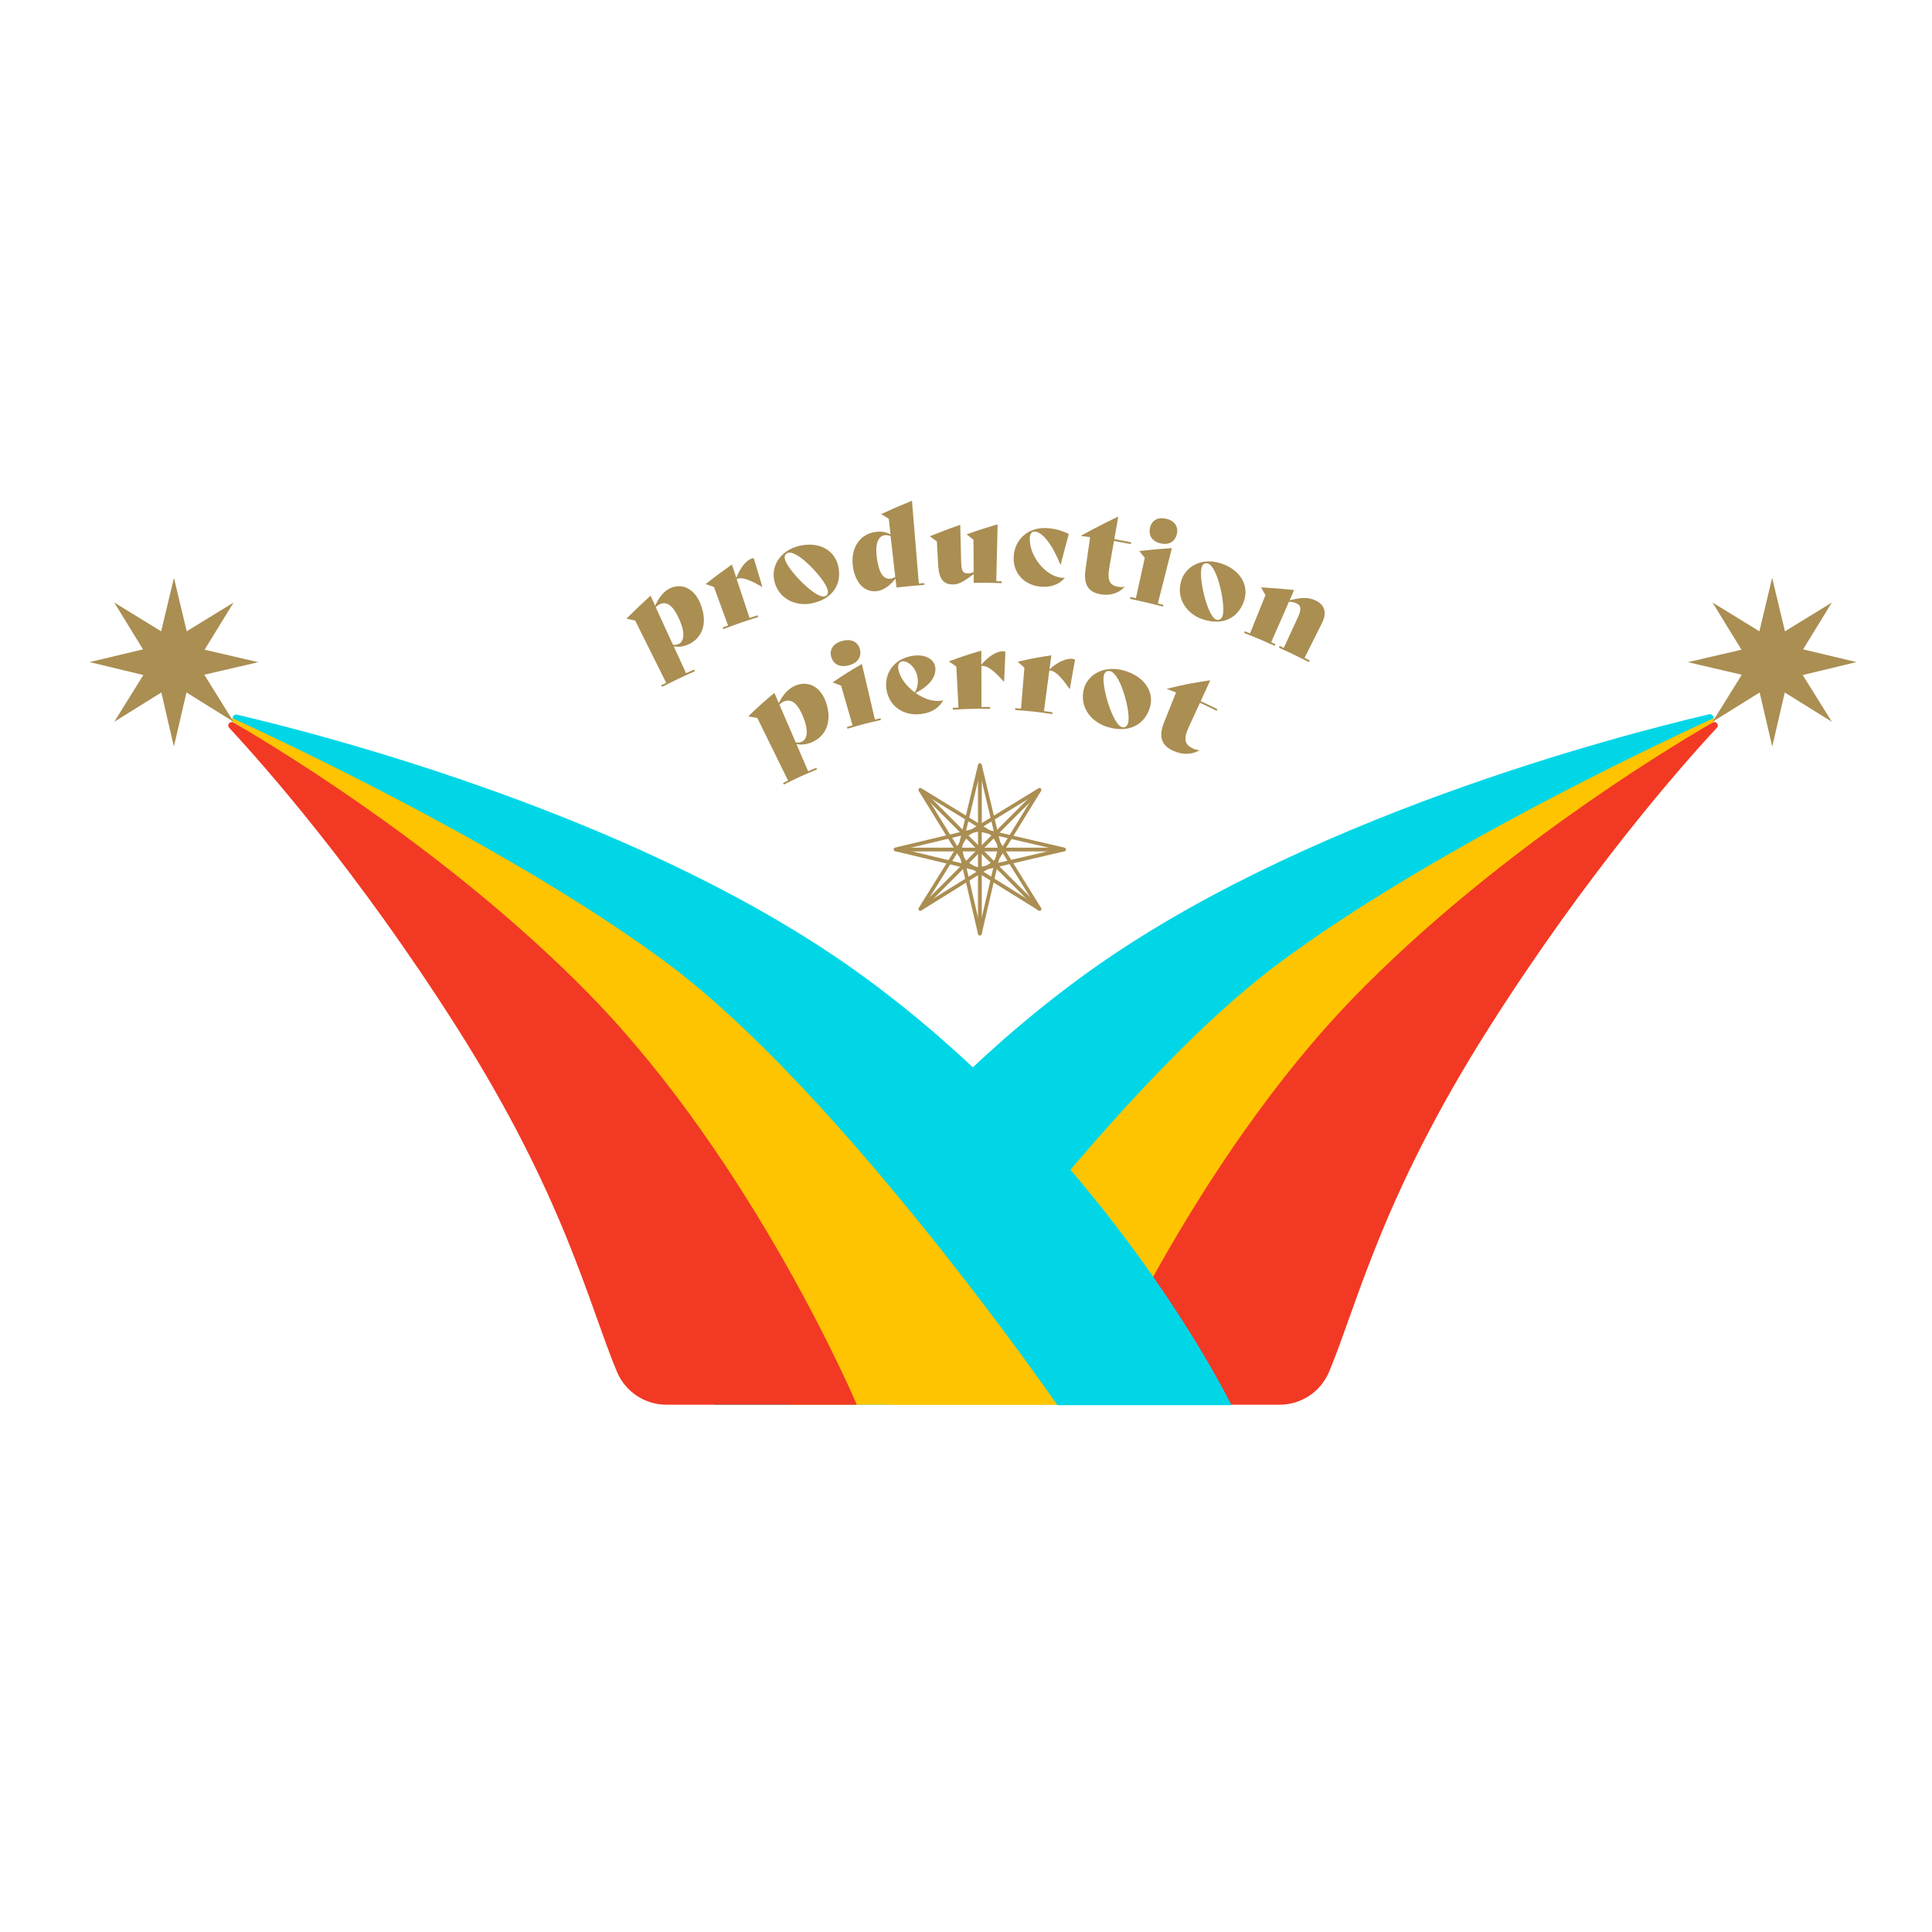 <?xml version="1.0" encoding="UTF-8"?> <svg xmlns="http://www.w3.org/2000/svg" id="_レイヤー_1" viewBox="0 0 256 256"><defs><style>.cls-1{fill:#aa8e52;}.cls-1,.cls-2,.cls-3,.cls-4{stroke-width:0px;}.cls-2{fill:#f23924;}.cls-3{fill:#ffc400;}.cls-4{fill:#00d6e6;}</style></defs><path class="cls-4" d="m226.81,95.56c.49-.28.19-1.04-.36-.91-11.91,2.79-54.61,13.83-83.33,34.93-32.57,23.92-48.42,56.56-48.42,56.56h23.06s40.56-43.24,55.47-55.91c12.56-10.68,44-29.12,53.59-34.66Z"></path><path class="cls-3" d="m226.91,95.23c.23-.11.42.22.2.36-9.41,6.03-42.27,27.76-49.83,41.41-8.85,15.98-23.8,49.13-23.8,49.13h-35.68s28.51-41.26,51.62-58.47c19.35-14.41,48.52-28.3,57.5-32.43Z"></path><path class="cls-2" d="m226.93,95.74c.45-.26.92.32.56.7-4.8,5.17-17.06,19.08-30.07,39.55-14.31,22.51-17.5,36.65-21.3,45.76-1.1,2.65-3.69,4.38-6.56,4.38h-25.23s13.52-31.95,35.39-54.32c17.8-18.2,39.67-31.68,47.2-36.07Z"></path><polygon class="cls-1" points="234.83 98.92 237.46 87.59 234.82 76.57 232.19 87.58 234.83 98.92"></polygon><polygon class="cls-1" points="223.65 87.74 234.97 90.38 246 87.73 234.99 85.11 223.65 87.74"></polygon><polygon class="cls-1" points="242.73 95.64 236.58 85.77 226.92 79.84 232.84 89.49 242.73 95.64"></polygon><polygon class="cls-1" points="226.92 95.64 233.06 85.77 242.73 79.84 236.8 89.49 226.92 95.64"></polygon><line class="cls-1" x1="234.83" y1="76.7" x2="234.83" y2="98.84"></line><line class="cls-1" x1="245.9" y1="87.77" x2="223.75" y2="87.77"></line><line class="cls-1" x1="227" y1="79.94" x2="242.65" y2="95.6"></line><line class="cls-1" x1="242.65" y1="79.94" x2="227" y2="95.6"></line><path class="cls-4" d="m31.06,95.61c-.49-.28-.19-1.04.36-.91,11.91,2.79,54.61,13.83,83.33,34.93,32.57,23.92,48.42,56.56,48.42,56.56h-23.06s-40.56-43.24-55.47-55.91c-12.56-10.68-44-29.12-53.59-34.66Z"></path><path class="cls-3" d="m30.96,95.23c-.23-.11-.42.22-.2.36,9.41,6.03,42.27,27.76,49.83,41.41,8.85,15.98,23.8,49.13,23.8,49.13h35.68s-28.51-41.26-51.62-58.47c-19.35-14.41-48.52-28.3-57.5-32.43Z"></path><path class="cls-2" d="m30.93,95.74c-.45-.26-.92.32-.56.7,4.8,5.17,17.06,19.08,30.07,39.55,14.31,22.51,17.5,36.65,21.3,45.76,1.1,2.65,3.69,4.38,6.56,4.38h25.23s-13.52-31.95-35.39-54.32c-17.8-18.2-39.67-31.68-47.2-36.07Z"></path><path class="cls-1" d="m92.85,80.12c.97,2.46.19,4.48-1.68,5.29-.64.28-1.28.34-1.89.25.65,1.42.98,2.13,1.63,3.54.43-.2.64-.29,1.07-.48.04.09.06.13.1.22-1.76.78-2.63,1.2-4.36,2.07-.04-.09-.07-.13-.11-.21.26-.13.39-.2.66-.33-1.64-3.3-2.47-4.95-4.11-8.25-.46-.1-.69-.15-1.16-.24,1.25-1.24,1.89-1.85,3.2-3.05.25.54.37.81.62,1.35.44-1.09,1.16-1.99,2.05-2.37,1.52-.65,3.14.04,3.99,2.2Zm-2.78,2.07c-.8-1.84-1.63-2.58-2.62-2.14-.22.1-.39.24-.56.42.91,1.98,1.37,2.98,2.28,4.96.26.05.54,0,.77-.11.72-.33.84-1.48.12-3.13Z"></path><path class="cls-1" d="m99.88,73.97c.46,1.52.68,2.28,1.14,3.81,0,0,0,0-.01,0-2.05-1.19-2.9-1.31-3.4-1.05.68,2.06,1.02,3.09,1.71,5.15.43-.14.64-.21,1.07-.35.03.09.04.14.07.23-1.86.59-2.79.91-4.62,1.6-.03-.09-.05-.13-.08-.22.28-.11.43-.16.71-.26-.75-2.04-1.12-3.07-1.87-5.11-.44-.15-.67-.22-1.11-.37,1.37-1.07,2.06-1.59,3.49-2.6l.59,1.78c.51-1.35,1.31-2.34,2.02-2.56.11-.03.21-.05.31-.05Z"></path><path class="cls-1" d="m102.65,77.15c-.58-2.06.7-4.22,3.26-4.82,2.59-.61,4.76.53,5.19,2.84.41,2.15-.64,4.1-3.4,4.75-2.09.49-4.41-.45-5.06-2.77Zm7.02,1c-.26-1.23-3.85-5.25-5.22-4.9-.39.1-.56.42-.44.87.37,1.42,4.02,5.17,5.22,4.91.4-.09.55-.38.44-.88Z"></path><path class="cls-1" d="m122.47,77.26c0,.1.01.14.02.24-1.48.11-2.22.18-3.7.35-.05-.47-.08-.71-.13-1.18-.7.89-1.55,1.53-2.41,1.65-1.5.21-2.82-.82-3.21-3.1-.42-2.45.8-4.45,2.98-4.74.84-.11,1.45.06,1.98.32-.09-.82-.14-1.23-.23-2.06-.4-.25-.6-.37-1.01-.62,1.61-.74,2.43-1.1,4.08-1.77.36,4.39.54,6.58.91,10.97.3-.02.45-.04.74-.06Zm-3.84-.8c-.25-2.16-.37-3.24-.62-5.41-.24-.12-.53-.16-.8-.13-.82.1-1.28,1.12-1.03,2.96.27,1.99.84,2.92,1.84,2.8.22-.03.41-.11.61-.22Z"></path><path class="cls-1" d="m132.73,77.03c0,.1,0,.14,0,.24-1.49-.05-2.23-.06-3.71-.05,0-.46,0-.69,0-1.15-.99.73-1.82,1.35-2.65,1.37-1.33.05-1.95-.69-2.05-2.48-.07-1.29-.11-1.93-.18-3.22-.37-.27-.56-.41-.94-.68,1.59-.64,2.4-.95,4.04-1.53.04,1.88.07,2.82.11,4.71.03,1.26.15,1.75.9,1.74.24,0,.51-.07.77-.16-.01-1.72-.02-2.58-.03-4.3-.36-.29-.54-.44-.91-.72,1.62-.57,2.44-.83,4.11-1.33-.07,3.02-.11,4.52-.18,7.54.3,0,.45.01.74.02Z"></path><path class="cls-1" d="m134.32,73.73c.12-2.2,1.89-3.99,4.61-3.74.91.08,1.7.28,2.69.76-.44,1.63-.66,2.45-1.08,4.09,0,0,0,0-.02,0-1.13-2.78-2.41-4.33-3.37-4.4-.4-.03-.65.23-.69.76-.16,2.41,2.05,5.12,4.16,5.35.19.02.32.02.46,0,0,0,0,0,.01.02-.79.93-1.92,1.28-3.23,1.16-2.01-.17-3.67-1.68-3.54-3.99Z"></path><path class="cls-1" d="m149.01,77.78c-.72.76-1.81,1.2-3.16.97-1.75-.3-2.29-1.42-2.01-3.35.24-1.69.36-2.53.61-4.22-.49-.07-.73-.1-1.22-.17,0,0,0,0,0-.02,1.93-1.06,2.92-1.57,4.95-2.55-.21,1.2-.32,1.8-.53,3,.89.16,1.34.24,2.23.42-.02.09-.03.14-.05.24-.89-.18-1.33-.26-2.22-.42-.24,1.38-.36,2.06-.61,3.44-.3,1.71-.01,2.41,1.09,2.62.33.06.59.07.91.01,0,0,0,.01.01.02Z"></path><path class="cls-1" d="m149.78,79.1c.29.06.44.09.73.16.47-2.14.71-3.21,1.18-5.34-.29-.36-.43-.55-.73-.91,1.71-.19,2.58-.27,4.32-.38-.74,2.93-1.11,4.4-1.86,7.33.29.07.44.11.73.19-.02.09-.04.14-.06.23-1.74-.46-2.61-.66-4.36-1.03.02-.09.03-.14.05-.23Zm2.6-9.15c.21-.97,1.01-1.49,2.16-1.21,1.15.27,1.64,1.1,1.39,2.06-.25.97-1.04,1.46-2.16,1.2-1.12-.27-1.61-1.06-1.39-2.04Z"></path><path class="cls-1" d="m156.48,77.08c.57-2.07,2.78-3.25,5.3-2.43,2.55.83,3.83,2.93,3.01,5.13-.77,2.05-2.69,3.17-5.4,2.29-2.06-.67-3.55-2.67-2.9-4.99Zm5.52,4.5c.42-1.19-.6-6.49-1.95-6.91-.39-.12-.69.07-.83.52-.42,1.41.77,6.51,1.94,6.91.39.13.67-.04.84-.52Z"></path><path class="cls-1" d="m173.55,87.52c-.04.09-.07.13-.11.21-1.58-.8-2.38-1.19-3.98-1.91.04-.09.06-.13.1-.22.22.1.33.15.55.25.76-1.64,1.13-2.46,1.89-4.1.49-1.06.37-1.55-.23-1.82-.3-.13-.63-.18-.98-.19-.94,2.14-1.41,3.21-2.35,5.36.22.1.33.15.56.25-.04.09-.06.13-.1.22-1.61-.72-2.42-1.06-4.05-1.7.03-.09.05-.13.09-.22.28.11.42.17.7.28.81-2.03,1.22-3.05,2.04-5.08-.23-.41-.35-.61-.58-1.02,1.74.1,2.62.17,4.38.35-.24.55-.36.82-.6,1.37,1.3-.35,2.41-.48,3.42,0,1.26.6,1.55,1.64.87,3.01-.92,1.85-1.38,2.77-2.31,4.61.27.14.41.21.68.34Z"></path><path class="cls-1" d="m109.48,93.16c.83,2.51-.09,4.48-2.02,5.24-.66.26-1.31.3-1.92.21.62,1.43.93,2.15,1.54,3.58.43-.18.64-.28,1.08-.45.04.09.05.13.09.22-1.77.72-2.65,1.12-4.38,2-.04-.09-.07-.13-.11-.21.26-.13.39-.2.66-.33-1.63-3.31-2.44-4.97-4.07-8.28-.48-.09-.72-.14-1.2-.22,1.33-1.28,2.02-1.91,3.46-3.11.23.55.35.82.59,1.36.51-1.1,1.32-2,2.27-2.36,1.63-.62,3.28.14,4.01,2.34Zm-2.99,1.99c-.73-1.87-1.56-2.64-2.61-2.2-.24.1-.42.24-.6.42.86,2.01,1.3,3.01,2.16,5.01.26.05.55.01.79-.09.75-.31.91-1.47.26-3.14Z"></path><path class="cls-1" d="m112.23,96.33c.29-.09.44-.13.74-.22-.61-2.1-.91-3.16-1.52-5.26-.45-.18-.67-.26-1.13-.43,1.51-1.02,2.29-1.51,3.88-2.44.69,2.94,1.04,4.41,1.73,7.36.3-.07.45-.1.75-.17.02.09.03.14.05.23-1.79.4-2.68.63-4.44,1.16-.03-.09-.04-.14-.07-.23Zm-2.08-9.28c-.28-.95.23-1.81,1.47-2.13,1.24-.33,2.1.18,2.33,1.14.23.98-.29,1.79-1.48,2.1-1.19.31-2.04-.14-2.32-1.1Z"></path><path class="cls-1" d="m124.99,92.79c-.57,1.01-1.52,1.64-2.92,1.82-2.12.28-4.13-.81-4.58-3.09-.42-2.15.87-4.29,3.58-4.64,1.59-.21,2.77.52,2.87,1.61.11,1.24-.83,2.41-2.62,3.34,1.01.71,2.18,1.13,3.21,1.04.15-.01.31-.04.44-.08,0,0,0,0,.02.01Zm-5.96-4.18c.2,1.23,1.11,2.35,2.18,3.14.37-.6.47-1.21.37-1.97-.17-1.29-1.29-2.26-2.01-2.15-.44.07-.63.44-.54.98Z"></path><path class="cls-1" d="m133.22,86.37c-.07,1.59-.1,2.38-.17,3.97,0,0,0,0-.02,0-1.59-1.8-2.41-2.18-2.99-2.09,0,2.17,0,3.26.01,5.43.46,0,.69,0,1.14,0,0,.1,0,.14,0,.24-1.97-.03-2.96,0-4.93.12,0-.1,0-.14-.02-.24.3-.02.46-.03.76-.04-.11-2.17-.17-3.26-.28-5.44-.39-.27-.59-.41-.99-.68,1.69-.63,2.55-.91,4.3-1.43,0,.75,0,1.12,0,1.87.94-1.13,2.08-1.81,2.86-1.78.12,0,.22.02.32.06Z"></path><path class="cls-1" d="m142.45,87.4c-.28,1.56-.42,2.35-.7,3.91,0,0,0,0-.02,0-1.35-1.99-2.11-2.48-2.69-2.47-.28,2.15-.43,3.23-.71,5.38.45.06.68.09,1.13.16-.01.09-.02.14-.04.24-1.96-.3-2.94-.4-4.91-.54,0-.1.01-.14.02-.24.3.02.46.03.76.06.18-2.17.27-3.25.45-5.42-.35-.32-.53-.48-.89-.8,1.75-.4,2.65-.57,4.46-.85-.1.74-.15,1.12-.25,1.86,1.09-.99,2.3-1.51,3.08-1.38.12.02.22.05.31.1Z"></path><path class="cls-1" d="m143.56,91.51c.44-2.1,2.67-3.41,5.37-2.66,2.73.77,4.16,2.9,3.37,5.11-.74,2.06-2.66,3.18-5.45,2.4-2.12-.59-3.77-2.49-3.28-4.86Zm5.92,4.29c.39-1.2-.92-6.5-2.38-6.87-.41-.1-.73.1-.83.55-.35,1.43,1.17,6.48,2.37,6.86.4.12.68-.05.84-.54Z"></path><path class="cls-1" d="m158.91,99.44c-.93.52-2.12.64-3.42.06-1.68-.75-1.97-1.98-1.24-3.79.63-1.58.95-2.37,1.58-3.95-.49-.2-.74-.29-1.23-.48,0,0,0,0,0-.01,2.24-.55,3.4-.78,5.77-1.13-.51,1.11-.76,1.66-1.27,2.77.89.41,1.33.62,2.21,1.06-.04.09-.06.13-.11.21-.88-.44-1.32-.65-2.2-1.06-.58,1.27-.88,1.9-1.46,3.17-.73,1.58-.6,2.34.45,2.85.31.15.57.23.91.27,0,0,0,.01,0,.02Z"></path><polygon class="cls-1" points="23.04 98.92 20.41 87.59 23.05 76.57 25.68 87.58 23.04 98.92"></polygon><polygon class="cls-1" points="34.22 87.74 22.89 90.38 11.87 87.73 22.88 85.11 34.22 87.74"></polygon><polygon class="cls-1" points="15.14 95.64 21.28 85.77 30.95 79.84 25.02 89.49 15.14 95.64"></polygon><polygon class="cls-1" points="30.95 95.64 24.81 85.77 15.14 79.84 21.07 89.49 30.95 95.64"></polygon><line class="cls-1" x1="11.97" y1="87.77" x2="34.11" y2="87.77"></line><line class="cls-1" x1="30.87" y1="79.94" x2="15.21" y2="95.6"></line><line class="cls-1" x1="15.21" y1="79.94" x2="30.87" y2="95.6"></line><path class="cls-1" d="m129.84,123.97c-.11,0-.21-.08-.24-.19l-2.64-11.32s0-.08,0-.11l2.64-11.03c.03-.11.13-.19.24-.19h0c.11,0,.21.08.24.19l2.63,11.01s0,.08,0,.11l-2.64,11.34c-.03.11-.12.19-.24.19Zm-2.38-11.57l2.38,10.24,2.38-10.25-2.38-9.95-2.39,9.97Z"></path><path class="cls-1" d="m129.69,115.43s-.04,0-.06,0l-11.03-2.64c-.11-.03-.19-.13-.19-.24,0-.11.08-.21.19-.24l11.01-2.63s.08,0,.11,0l11.34,2.64c.11.03.19.12.19.24,0,.11-.08.21-.19.24l-11.32,2.64s-.04,0-.06,0Zm-9.97-2.89l9.97,2.39,10.24-2.38-10.25-2.38-9.95,2.38Z"></path><path class="cls-1" d="m121.94,120.69c-.06,0-.13-.02-.17-.07-.08-.08-.1-.21-.04-.3l6.14-9.87s.05-.06.08-.08l9.67-5.93c.1-.06.22-.04.3.04s.1.21.04.3l-5.93,9.64s-.05.06-.08.08l-9.88,6.15s-.09.04-.13.04Zm6.32-9.94l-5.55,8.92,8.94-5.56,5.36-8.72-8.74,5.36Z"></path><path class="cls-1" d="m137.75,120.69s-.09-.01-.13-.04l-9.88-6.15s-.06-.05-.08-.08l-5.93-9.64c-.06-.1-.04-.22.04-.3.08-.08.21-.1.3-.04l9.67,5.93s.06.05.08.08l6.14,9.87c.06.1.05.22-.04.3-.05.05-.11.07-.17.07Zm-9.7-6.58l8.94,5.56-5.55-8.92-8.74-5.36,5.36,8.72Z"></path><path class="cls-1" d="m129.84,123.89c-.14,0-.25-.11-.25-.25v-22.14c0-.14.11-.25.25-.25s.25.11.25.25v22.14c0,.14-.11.25-.25.25Z"></path><path class="cls-1" d="m140.91,112.82h-22.14c-.14,0-.25-.11-.25-.25s.11-.25.25-.25h22.14c.14,0,.25.11.25.25s-.11.25-.25.25Z"></path><path class="cls-1" d="m122.01,120.65c-.06,0-.13-.02-.17-.07-.1-.1-.1-.25,0-.35l15.66-15.66c.1-.1.25-.1.35,0s.1.25,0,.35l-15.66,15.66s-.11.07-.17.07Z"></path><path class="cls-1" d="m137.67,120.65c-.06,0-.13-.02-.17-.07l-15.66-15.66c-.1-.1-.1-.25,0-.35s.25-.1.35,0l15.66,15.66c.1.1.1.25,0,.35-.05.05-.11.07-.17.07Z"></path></svg> 